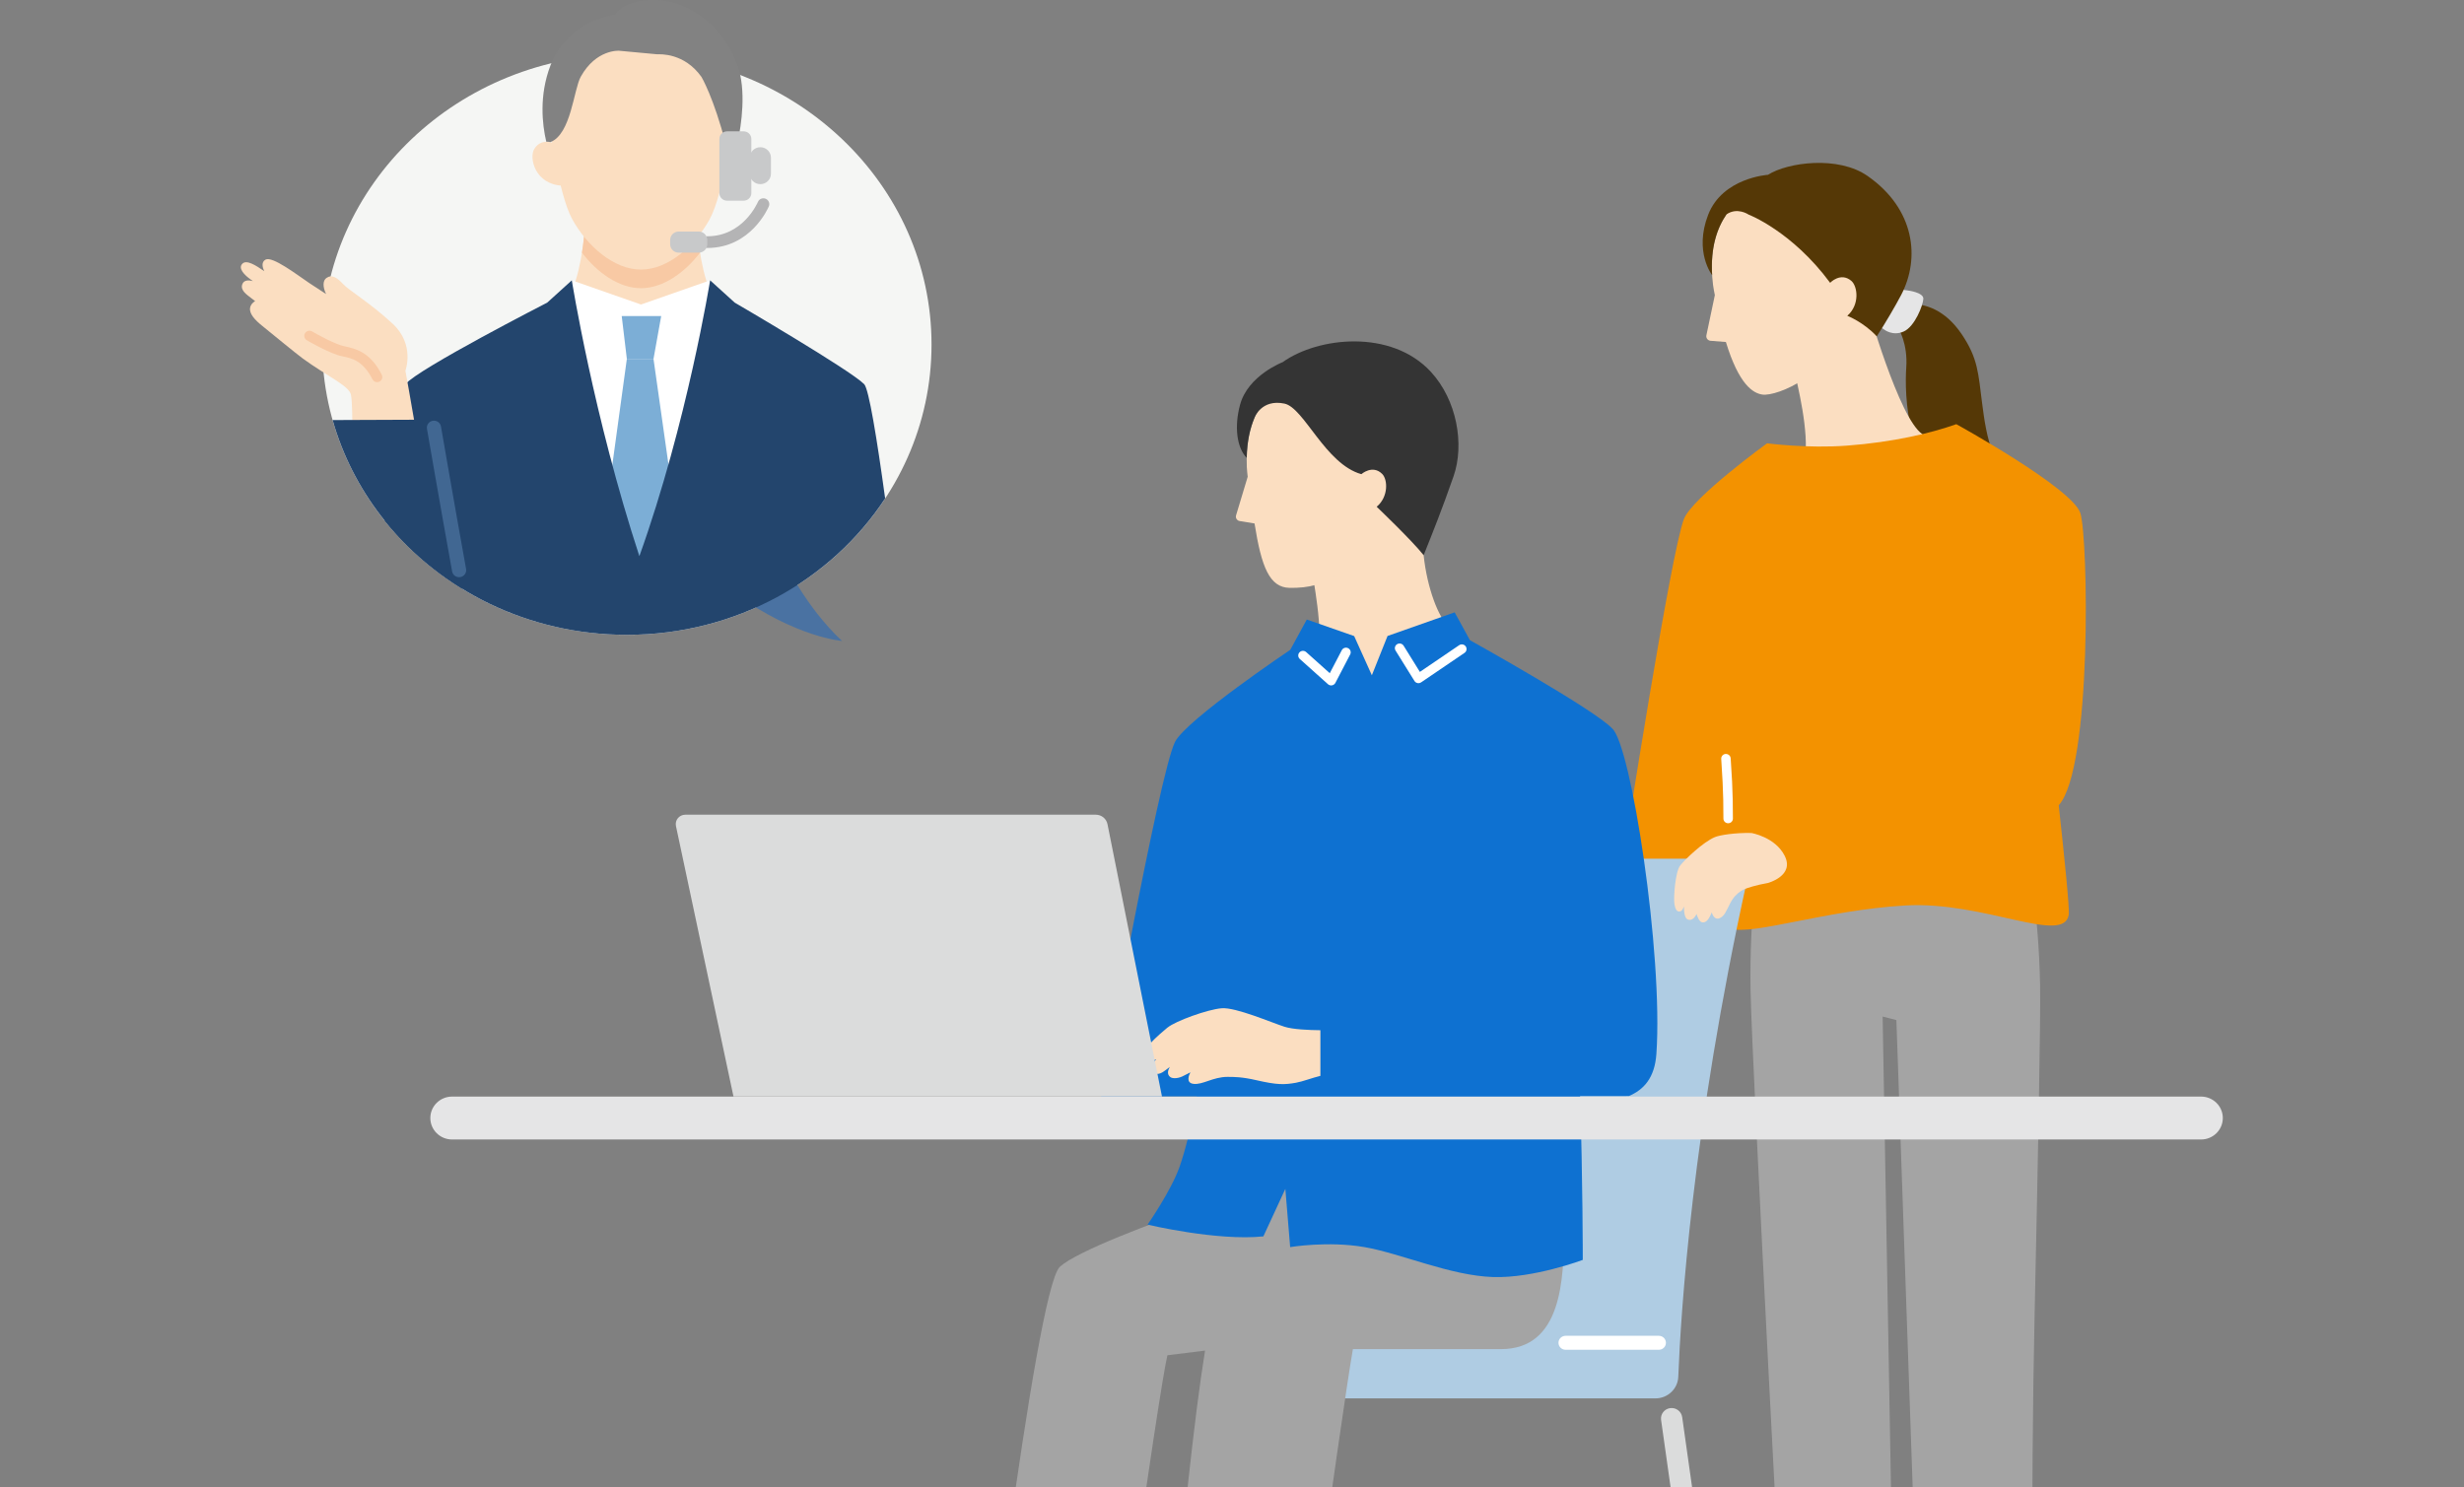 <svg width="270" height="163" viewBox="0 0 270 163" fill="none" xmlns="http://www.w3.org/2000/svg">
<rect x="0" y="0" width="270" height="163" fill="#808080" stroke="none"/>
<g clip-path="url(#clip0_221_2083)">
<path d="M222.073 93.01C222.073 93.01 223.4 99.564 223.55 108.012C223.616 111.744 223.314 127.389 222.955 143.699C222.5 164.319 222.764 186.359 222.764 186.359C216.957 188.141 210.409 186.571 210.409 186.571L207.802 111.8L206.295 111.411L207.619 186.244C201.523 187.696 195.686 186.45 195.686 186.45C195.686 186.45 191.973 117.005 191.823 108.557C191.674 100.109 192.747 93.513 192.747 93.513L222.07 93.01H222.073Z" fill="#A4A4A4"/>
<path d="M215.295 53.818C217.911 54.254 222.545 52.733 222.545 52.733C218.332 53.002 217.63 47.508 217.202 44.241C216.769 40.907 216.76 39.289 214.951 36.615C213.079 33.852 210.884 33.327 209.5 33.321L208.041 36.028C208.041 36.028 209.069 37.648 208.884 40.285C208.699 42.921 208.749 52.504 215.295 53.818Z" fill="#553806"/>
<path d="M206.468 36.12C206.468 36.12 207.398 36.874 208.612 36.329C209.823 35.784 210.72 33.457 210.756 32.75C210.792 32.043 209.048 31.834 209.048 31.834L207.933 31.683L205.55 35.519L206.471 36.12H206.468Z" fill="#E5E5E6"/>
<path d="M210.663 47.59L210.842 50.462L200.467 54.872L197.474 51.529C198.521 48.995 197.292 43.596 196.798 41.398L195.357 35.536L204.566 33.339C204.566 33.339 208.074 45.896 210.663 47.59Z" fill="#FBDEC1"/>
<path d="M201.439 36.037C200.865 40.868 194.759 43.495 193.103 43.242C192.086 43.086 190.549 42.155 189.12 37.483L187.44 37.351C187.135 37.327 186.922 37.044 186.982 36.75L187.909 32.346C187.843 31.992 187.763 31.633 187.715 31.253C186.498 21.518 194.11 20.169 194.11 20.169C194.11 20.169 200.679 18.218 204.205 24.564C208.008 31.412 201.442 36.04 201.442 36.04L201.439 36.037Z" fill="#FBDEC1"/>
<path d="M187.61 30.158C187.425 27.121 188.151 24.988 189.18 23.497C190.376 22.67 191.602 23.515 191.602 23.515C191.602 23.515 196.359 25.33 200.542 30.994C200.542 30.994 201.69 29.784 202.862 30.779C203.544 31.359 203.828 33.38 202.423 34.611C202.423 34.611 204.187 35.286 205.652 36.862C206.591 35.416 207.715 33.495 208.331 32.317C210.424 28.305 209.844 22.917 204.653 19.291C201.412 17.026 195.877 17.791 193.731 19.158C193.731 19.158 188.752 19.471 187.177 23.539C185.601 27.61 187.613 30.155 187.613 30.155L187.61 30.158Z" fill="#553806"/>
<path d="M227.96 56.239C227.087 53.491 214.368 46.489 214.368 46.489C211.572 47.482 207.464 48.457 202.396 48.84C198.012 49.17 193.635 48.584 193.635 48.584C193.635 48.584 185.427 54.534 184.518 56.893C183.071 60.652 178.207 91.962 177.668 95.27H189.237C189.111 98.923 189.024 101.55 189.667 101.771C191.967 102.555 200.123 99.739 208.773 99.238C217.42 98.737 226.118 103.592 226.686 100.266C226.797 99.612 226.22 94.012 225.592 88.253C229.267 84.188 228.824 58.955 227.963 56.239H227.96Z" fill="#F39200"/>
<path d="M189.365 90.227C189.078 90.227 188.848 89.997 188.848 89.715C188.851 88.262 188.824 86.96 188.761 85.732C188.716 84.875 188.665 84.02 188.609 83.175C188.591 82.892 188.806 82.651 189.09 82.63C189.383 82.621 189.622 82.825 189.643 83.104C189.7 83.956 189.754 84.816 189.799 85.679C189.861 86.925 189.891 88.245 189.888 89.717C189.888 89.997 189.655 90.227 189.371 90.227H189.365Z" fill="white"/>
<path d="M183.902 150.894C184.163 144.18 185.418 123.734 191.434 96.498C191.706 95.27 190.753 94.109 189.479 94.109H153.515C152.301 94.109 151.264 94.966 151.051 96.142C149.828 102.94 145.873 125.888 143.454 151.106C143.343 152.26 144.27 153.259 145.448 153.259H181.403C182.748 153.259 183.852 152.213 183.902 150.891V150.894Z" fill="#AFCCE3"/>
<path d="M190.331 207.283C189.757 207.283 189.258 206.868 189.177 206.293L182.019 155.624C181.929 154.994 182.375 154.413 183.014 154.328C183.648 154.243 184.24 154.679 184.33 155.309L191.488 205.978C191.578 206.608 191.132 207.189 190.492 207.274C190.439 207.283 190.385 207.286 190.331 207.286V207.283Z" fill="#DBDCDC"/>
<path d="M181.771 147.933H171.554C171.123 147.933 170.776 147.588 170.776 147.167C170.776 146.746 171.123 146.401 171.554 146.401H181.771C182.201 146.401 182.548 146.743 182.548 147.167C182.548 147.591 182.201 147.933 181.771 147.933Z" fill="white"/>
<path d="M158.673 68.533C157.671 67.765 156.376 64.477 156 60.854L154.866 53.613L142.673 55.466L143.818 62.819C144.099 64.757 145.343 70.99 143.947 73.526L150.899 77.241L158.676 68.531L158.673 68.533Z" fill="#FBDEC1"/>
<path d="M149.631 56.966C148.435 62.678 145.478 64.507 141.31 64.428C139.112 64.386 138.224 62.145 137.471 57.373L135.841 57.105C135.545 57.057 135.36 56.763 135.446 56.48L136.72 52.253C136.687 51.903 136.636 51.543 136.622 51.169C136.251 41.557 143.804 40.859 143.804 40.859C143.804 40.859 150.385 39.489 153.297 45.979C156.436 52.981 149.634 56.966 149.634 56.966H149.631Z" fill="#FBDEC1"/>
<path d="M140.565 39.686C140.565 39.686 136.747 41.138 135.88 44.37C135.24 46.75 135.518 49.056 136.612 50.185C136.645 48.382 136.977 46.924 137.48 45.748C137.48 45.748 138.236 43.71 140.745 44.234C142.906 44.688 145.218 50.862 149.176 51.967C149.176 51.967 150.399 50.88 151.461 51.946C152.059 52.547 152.175 54.432 150.854 55.54C150.854 55.54 154.717 59.225 156 60.851C157.037 58.25 157.976 55.935 159.28 52.191C160.488 48.721 159.659 43.843 156.771 40.729C152.43 36.051 144.431 36.926 140.565 39.683V39.686Z" fill="#343434"/>
<path d="M168.507 126.773H135.715L132.579 131.849C126.129 134.043 117.982 137.154 116.137 138.836C113.44 141.293 106.999 195.868 106.999 195.868C106.999 195.868 112.938 198.381 120.735 197.014C120.735 197.014 126.952 152.486 127.923 148.536L132.047 148.021C129.646 162.811 127 197.715 127 197.715C132.83 200.183 141.008 198.887 141.008 198.887C141.008 198.887 146.88 155.7 148.247 147.862H164.467C171.201 147.862 171.317 140.091 171.404 135.086L168.507 126.773Z" fill="#A4A4A4"/>
<path d="M176.661 79.843C174.753 77.772 161.074 70.166 161.074 70.166L159.399 67.111L152.044 69.701L150.325 74.007L148.387 69.712L143.196 67.898L141.385 71.218C141.385 71.218 129.969 78.894 128.755 81.312C126.997 84.815 120.646 120.175 120.646 120.175H131.129C130.585 123.324 129.867 126.137 129.254 127.878C128.33 130.512 125.747 134.217 125.747 134.217C125.747 134.217 133.356 136.032 138.436 135.505L140.846 130.297L141.373 136.68C141.373 136.68 145.502 135.985 149.514 136.68C153.53 137.375 158.927 139.817 163.633 139.962C168.085 140.097 173.437 138.082 173.437 138.082C173.437 138.082 173.437 129.095 173.141 120.134C174.565 120.134 178.479 120.128 178.479 120.128C180.135 119.427 181.322 118.122 181.504 115.503C182.261 104.545 178.721 81.613 176.655 79.834L176.661 79.843Z" fill="#0E71D1"/>
<path d="M155.435 74.876C155.399 74.876 155.363 74.873 155.327 74.864C155.186 74.834 155.067 74.752 154.992 74.631L152.923 71.302C152.773 71.061 152.851 70.749 153.093 70.601C153.339 70.454 153.658 70.531 153.805 70.769L155.587 73.638L159.89 70.713C160.126 70.554 160.449 70.61 160.61 70.843C160.772 71.076 160.715 71.394 160.479 71.553L155.725 74.784C155.638 74.843 155.533 74.876 155.432 74.876H155.435Z" fill="white"/>
<path d="M145.866 75.12C145.738 75.12 145.615 75.073 145.517 74.987L142.428 72.221C142.216 72.03 142.201 71.709 142.392 71.499C142.583 71.29 142.912 71.276 143.125 71.464L145.714 73.782L147.03 71.261C147.161 71.01 147.475 70.91 147.726 71.04C147.98 71.169 148.082 71.476 147.95 71.729L146.327 74.843C146.252 74.984 146.118 75.084 145.959 75.111C145.929 75.117 145.896 75.12 145.866 75.12Z" fill="white"/>
<path d="M127.944 112.616C128.797 111.909 132.325 110.624 133.868 110.503C135.41 110.38 139.271 112.053 140.754 112.53C141.672 112.825 143.457 112.898 144.685 112.91V117.912C143.762 118.136 142.757 118.533 142.006 118.666C140.745 118.89 139.979 118.916 137.668 118.386C136.089 118.024 135.246 118.024 134.496 118.024C132.929 118.024 131.775 118.916 130.773 118.787C129.912 118.678 130.289 117.818 130.441 117.526C130.13 117.676 129.87 117.809 129.729 117.888C129.152 118.212 128.522 118.233 128.261 118.059C127.828 117.765 127.986 117.279 128.184 116.934C127.855 117.187 127.577 117.402 127.409 117.505C126.823 117.868 126.195 117.753 126.252 116.949C126.27 116.692 126.443 116.392 126.692 116.083C126.091 116.362 125.445 116.486 125.164 116.091C124.664 115.387 127.086 113.317 127.941 112.61L127.944 112.616Z" fill="#FBDEC1"/>
<path d="M195.56 93.788C194.508 91.72 191.907 91.293 191.907 91.293C190.095 91.252 188.426 91.529 187.918 91.744C186.62 92.286 184.647 94.183 184.109 94.86C183.573 95.538 183.37 98.38 183.475 99.049C183.579 99.718 183.798 100.03 184.192 99.853C184.309 99.8 184.423 99.609 184.53 99.341C184.518 99.7 184.533 100.687 185.006 100.799C185.385 100.887 185.681 100.634 185.906 100.168C185.989 100.46 186.19 100.976 186.465 101.067C186.779 101.17 187.164 100.996 187.517 100.113C187.532 100.071 187.55 100.03 187.565 99.989C187.667 100.322 187.993 101.088 188.758 100.416C189.159 100.065 189.422 99.182 189.855 98.551C190.226 98.012 190.699 97.659 191.123 97.464C191.467 97.308 192.499 96.984 193.725 96.772C193.725 96.772 196.679 95.986 195.557 93.788H195.56Z" fill="#FBDEC1"/>
<path d="M241.185 120.182H49.541C48.223 120.182 47.155 121.234 47.155 122.532V122.535C47.155 123.834 48.223 124.886 49.541 124.886H241.185C242.503 124.886 243.571 123.834 243.571 122.535V122.532C243.571 121.234 242.503 120.182 241.185 120.182Z" fill="#E5E5E6"/>
<path d="M127.328 120.181L121.357 90.33C121.238 89.726 120.7 89.29 120.075 89.29H75.093C74.429 89.29 73.933 89.891 74.07 90.53L80.374 120.178H127.331L127.328 120.181Z" fill="#DBDCDC"/>
<path d="M68.689 69.574C87.127 69.574 102.075 55.331 102.075 37.761C102.075 20.191 87.127 5.947 68.689 5.947C50.25 5.947 35.302 20.191 35.302 37.761C35.302 55.331 50.25 69.574 68.689 69.574Z" fill="#F5F6F4"/>
<path d="M85.89 61.43C85.89 61.43 88.255 66.511 92.271 70.246C92.271 70.246 87.295 69.89 80.58 65.082L85.89 61.427V61.43Z" fill="#4A72A2"/>
<path d="M70.237 42.365L82.38 35.908C76.325 35.961 76.319 23.212 76.319 23.212H64.159C64.159 23.212 64.153 35.961 58.098 35.908L70.24 42.365H70.237Z" fill="#FBDEC1"/>
<path d="M70.237 31.586C72.662 31.586 75.042 29.869 76.708 27.692C76.319 25.25 76.319 23.215 76.319 23.215H64.159C64.159 23.215 64.159 25.25 63.77 27.692C65.433 29.869 67.816 31.586 70.24 31.586H70.237Z" fill="#F8C9A4"/>
<path d="M80.35 13.031C80.35 13.031 79.342 21.188 77.748 24.057C76.157 26.926 73.23 29.545 70.234 29.545C67.238 29.545 64.314 26.926 62.721 24.057C61.13 21.188 60.119 13.031 60.119 13.031C60.119 13.031 61.205 2.197 70.234 2.197C79.264 2.197 80.35 13.031 80.35 13.031Z" fill="#FBDEC1"/>
<path d="M78.873 20.348C81.874 20.224 82.553 17.285 81.943 16.312C81.082 14.943 79.533 15.803 79.533 15.803L78.508 16.153L78.215 20.404L78.875 20.348H78.873Z" fill="#FBDEC1"/>
<path d="M61.623 20.348C58.621 20.224 57.943 17.285 58.553 16.312C59.414 14.943 60.962 15.803 60.962 15.803L61.988 16.153L62.281 20.404L61.62 20.348H61.623Z" fill="#FBDEC1"/>
<path d="M77.814 30.723L70.238 33.374L62.658 30.723V51.045L70.291 65.942L77.814 51.045V30.723Z" fill="white"/>
<path d="M68.126 34.636H72.453L71.61 39.337H68.689L68.126 34.636Z" fill="#7CAED6"/>
<path d="M80.795 7.108C79.396 3.296 75.805 -0.106 71.38 0.003C69.203 0.059 68.016 0.76 67.379 1.602C65.863 1.858 61.94 2.928 60.313 7.187C59.064 10.457 59.408 13.594 59.859 15.532C60.02 15.529 60.173 15.547 60.313 15.574C62.586 14.69 62.858 9.812 63.638 8.407C65.319 5.381 67.836 5.561 67.836 5.561L71.99 5.947C72.351 5.947 74.971 5.776 76.866 8.43C76.866 8.43 78.212 10.693 79.53 15.797C79.53 15.797 80.158 15.447 80.84 15.55C81.232 13.697 81.818 9.885 80.795 7.102V7.108Z" fill="#828282"/>
<path d="M71.61 39.337H68.689L66.105 58.198L70.291 65.943L74.388 58.929L71.61 39.337Z" fill="#7CAED6"/>
<path d="M68.689 69.574C80.625 69.574 91.09 63.603 96.992 54.627C96.095 48.093 95.207 42.623 94.693 42.102C93.147 40.538 80.511 33.168 80.511 33.168L77.814 30.723C77.814 30.723 75.293 46.355 70.061 60.952C65.032 45.613 62.658 30.723 62.658 30.723L59.961 33.168C59.961 33.168 45.854 40.396 44.425 42.102C43.937 42.682 42.998 49.896 42.17 57.084C48.273 64.675 57.877 69.574 68.686 69.574H68.689Z" fill="#23456D"/>
<path d="M45.776 48.333C45.029 43.938 44.422 40.627 44.422 40.627C44.422 40.627 45.501 37.773 43.025 35.478C40.55 33.186 38.247 31.837 37.599 31.136C36.947 30.435 36.382 30.049 35.787 30.452C35.371 30.732 35.341 31.416 35.733 32.226C34.973 31.734 34.295 31.295 33.903 31.03C32.528 30.102 29.857 28.049 29.101 28.452C28.593 28.723 28.778 29.342 28.954 29.719C28.018 29.074 27.023 28.432 26.556 28.903C26.042 29.424 26.834 30.181 27.462 30.626C27.516 30.665 27.606 30.729 27.711 30.809C27.4 30.723 26.733 30.603 26.544 31.168C26.314 31.86 27.101 32.323 27.528 32.673C27.597 32.73 27.752 32.85 27.956 33.003C27.716 33.145 27.468 33.369 27.406 33.737C27.295 34.388 27.947 35.08 28.718 35.699C29.487 36.32 32.48 38.783 33.203 39.31C35.775 41.184 38.268 42.291 38.454 43.255C38.6 44.017 38.63 45.885 38.597 48.333H45.776Z" fill="#FBDEC1"/>
<path d="M41.324 41.883C41.115 41.883 40.914 41.771 40.816 41.573C39.757 39.508 38.549 39.261 37.485 39.043C36.142 38.769 33.723 37.352 33.619 37.29C33.35 37.131 33.26 36.786 33.421 36.521C33.583 36.253 33.933 36.168 34.205 36.327C34.857 36.71 36.758 37.747 37.715 37.944C39.198 38.248 40.627 38.713 41.832 41.07C41.973 41.346 41.862 41.685 41.581 41.824C41.497 41.865 41.411 41.883 41.324 41.883Z" fill="#F8C9A4"/>
<path d="M77.506 27.174C77.147 27.174 76.857 26.888 76.857 26.534C76.857 26.181 77.147 25.895 77.506 25.895C81.402 25.895 82.987 22.278 83.053 22.125C83.19 21.8 83.57 21.647 83.899 21.783C84.228 21.918 84.386 22.29 84.249 22.616C84.171 22.802 82.278 27.177 77.506 27.177V27.174Z" fill="#B4B4B5"/>
<path d="M76.564 25.377H74.373C73.854 25.377 73.434 25.791 73.434 26.302V26.767C73.434 27.278 73.854 27.692 74.373 27.692H76.564C77.083 27.692 77.503 27.278 77.503 26.767V26.302C77.503 25.791 77.083 25.377 76.564 25.377Z" fill="#C8C9CA"/>
<path d="M83.316 16.136C83.959 16.136 84.479 16.648 84.479 17.282V19.037C84.479 19.671 83.959 20.183 83.316 20.183C82.673 20.183 82.153 19.671 82.153 19.037V17.282C82.153 16.648 82.673 16.136 83.316 16.136Z" fill="#C8C9CA"/>
<path d="M81.486 14.396H79.671C79.205 14.396 78.828 14.767 78.828 15.226V21.165C78.828 21.623 79.205 21.995 79.671 21.995H81.486C81.951 21.995 82.329 21.623 82.329 21.165V15.226C82.329 14.767 81.951 14.396 81.486 14.396Z" fill="#C8C9CA"/>
<path d="M36.45 46.038C38.63 53.765 43.785 60.322 50.674 64.54C49.307 56.961 47.403 45.994 47.403 45.994L36.45 46.038Z" fill="#23456D"/>
<path d="M50.306 63.259C49.935 63.259 49.609 62.996 49.541 62.625C48.189 55.132 46.802 47.078 46.787 46.998C46.715 46.58 46.999 46.185 47.424 46.115C47.845 46.044 48.249 46.324 48.321 46.742C48.336 46.822 49.72 54.869 51.072 62.357C51.146 62.776 50.865 63.173 50.441 63.247C50.396 63.256 50.348 63.259 50.303 63.259H50.306Z" fill="#416792"/>
</g>
<defs>
<clipPath id="clip0_221_2083">
<rect width="270" height="163" fill="white"/>
</clipPath>
</defs>
</svg>
